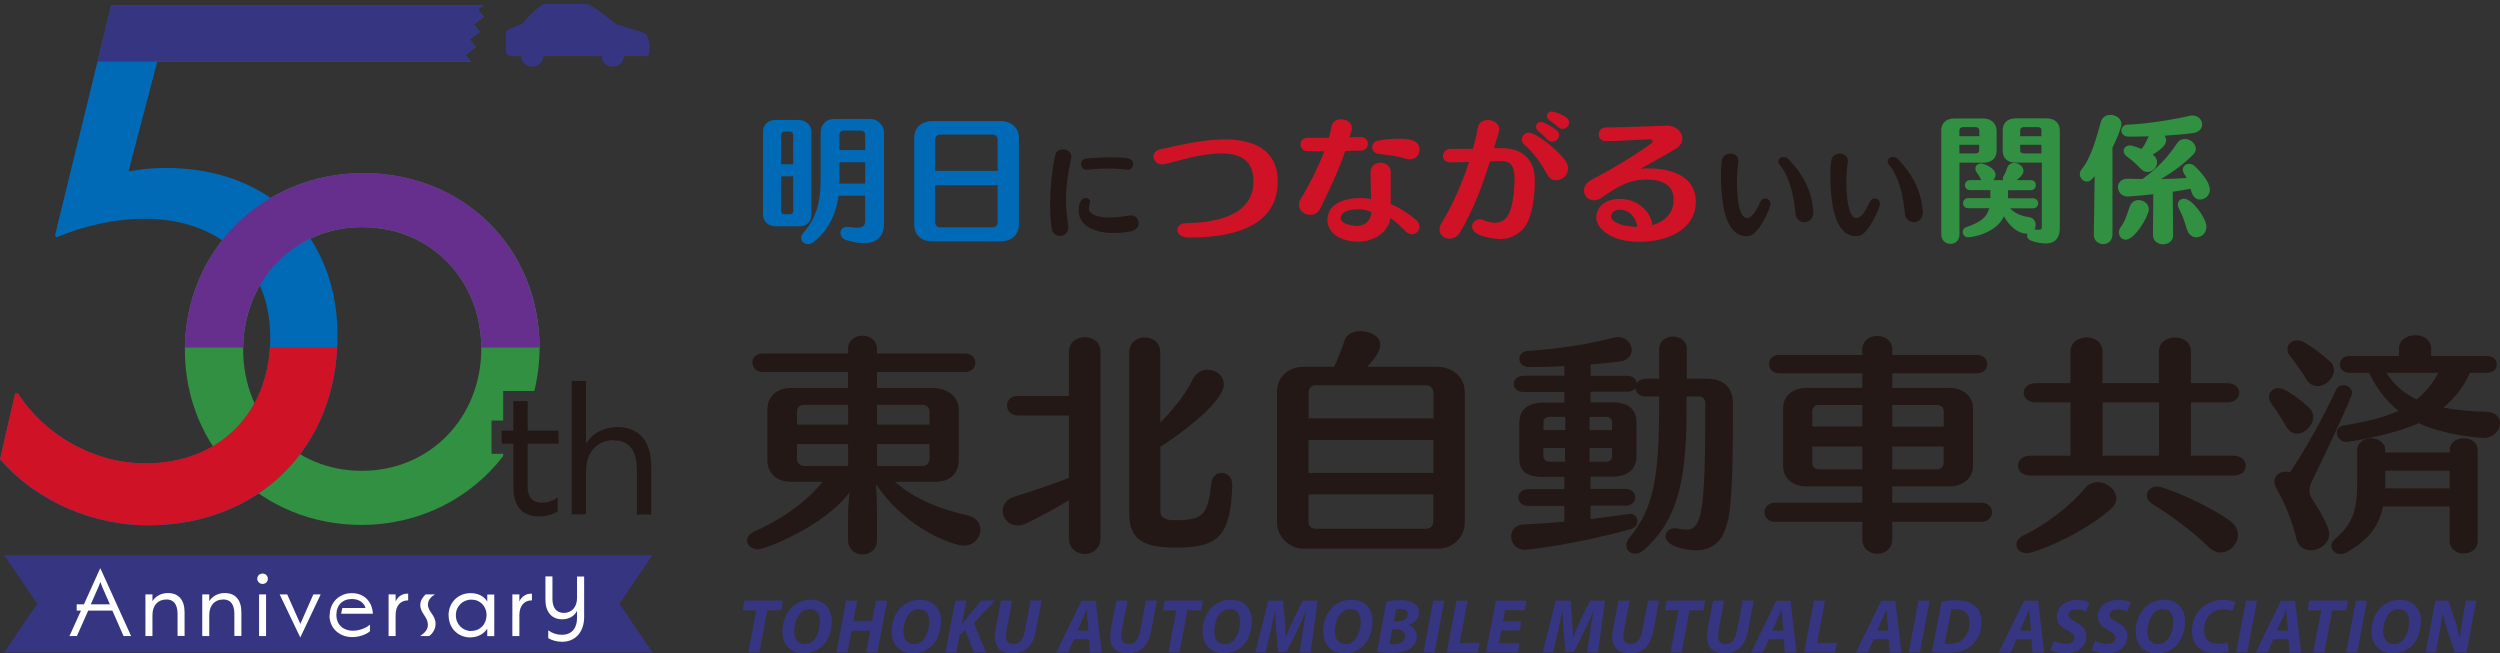 <?xml version="1.0" encoding="UTF-8"?>
<svg id="_レイヤー_2" data-name="レイヤー 2" xmlns="http://www.w3.org/2000/svg" xmlns:xlink="http://www.w3.org/1999/xlink" viewBox="0 0 238.94 62.44">
  <rect x="0" y="0" width="238.94" height="62.44" fill="#333333" stroke="none"/>
  <defs>
    <style>
      .cls-1 {
        fill: none;
      }

      .cls-2 {
        clip-path: url(#clippath);
      }

      .cls-3 {
        fill: #006ab7;
      }

      .cls-4 {
        fill: #fff;
      }

      .cls-5 {
        fill: #672f8d;
      }

      .cls-6 {
        fill: #319041;
      }

      .cls-7 {
        fill: #cf1225;
      }

      .cls-8 {
        fill: #231815;
      }

      .cls-9 {
        fill: #363581;
      }

      .cls-10 {
        clip-path: url(#clippath-1);
      }
    </style>
    <clipPath id="clippath">
      <path class="cls-1" d="m32.26,32.07c0,10.71-7.56,18.13-18.13,18.13-4.99,0-10.45-2.1-14.13-6.31l1.45-6.31h.26c2.5,3.94,7.23,6.7,12.15,6.7,7.23,0,11.96-4.93,11.96-12.02s-4.99-11.37-11.96-11.37c-3.09,0-5.91.72-8.48,1.77l-.13-.2L10.64.49h36.02l-.92,5.39H15.04l-2.75,10.49c1.12-.2,2.3-.33,3.55-.33,9.99,0,16.43,6.57,16.43,16.03Z"/>
    </clipPath>
    <clipPath id="clippath-1">
      <path class="cls-1" d="m34.7,16.54c-9.55,0-17.04,7.42-17.04,16.9s7.41,16.72,16.86,16.72,17.04-7.44,17.04-16.95-7.25-16.68-16.86-16.68Zm-.13,28.46c-6.46,0-11.33-4.99-11.33-11.6s4.89-11.69,11.38-11.69,11.38,4.99,11.38,11.6-4.91,11.69-11.42,11.69Z"/>
    </clipPath>
  </defs>
  <g id="_レイヤー_1-2" data-name="レイヤー 1">
    <g>
      <g>
        <g>
          <path class="cls-6" d="m46.98,43.37v-3.18h1.11v-2.82h2.98c.32-1.32.5-2.71.5-4.14,0-9.51-7.25-16.68-16.86-16.68s-17.04,7.43-17.04,16.9,7.41,16.72,16.86,16.72c5.59,0,10.47-2.55,13.56-6.58v-.22h-1.11Zm-12.41,1.63c-6.46,0-11.33-4.99-11.33-11.6s4.89-11.69,11.38-11.69,11.38,4.99,11.38,11.6-4.91,11.69-11.42,11.69Z"/>
          <path class="cls-3" d="m45.45,4.49l-.58-.72.97-.72-.58-.72.97-.72-.58-.72.54-.4H10.64l-5.38,21.99.13.2c2.56-1.05,5.39-1.77,8.48-1.77,6.96,0,11.96,4.27,11.96,11.37s-4.73,12.02-11.96,12.02c-4.93,0-9.66-2.76-12.15-6.7h-.26L0,43.9c3.68,4.21,9.13,6.31,14.13,6.31,10.58,0,18.13-7.42,18.13-18.13,0-9.46-6.44-16.03-16.43-16.03-1.25,0-2.43.13-3.55.33l2.75-10.49h29.97l-.53-.66.97-.72Z"/>
          <g>
            <g>
              <polygon class="cls-9" points="62.36 53.05 .4 53.05 3.56 57.7 .4 62.36 62.36 62.36 59.2 57.7 62.36 53.05"/>
              <g>
                <g>
                  <g class="cls-2">
                    <rect class="cls-7" x="-1.92" y="33.22" width="39.77" height="19.08"/>
                  </g>
                  <g class="cls-10">
                    <rect class="cls-5" x="15.95" y="14.14" width="37.49" height="19.08"/>
                  </g>
                </g>
                <path class="cls-9" d="m62.04,4.02l-.22-.69s-.05-.07-.07-.08c-.37-.23-2.47-.79-2.9-.95,0,0-2.25-1.92-2.79-1.92h-3.99c-.54,0-2.21,1.92-2.21,1.92-.17.06-.75.29-1.2.48-.18.08-.3.25-.3.45v1.65c0,.26.21.48.48.48h.95c.04.57.5,1.02,1.08,1.02s1.05-.45,1.08-1.02h5.53c.04.57.5,1.02,1.08,1.02s1.05-.45,1.08-1.02h2.14c.35,0,.36-.73.26-1.33Z"/>
              </g>
            </g>
            <polygon class="cls-9" points="45.45 4.49 44.87 3.77 45.84 3.05 45.26 2.33 46.22 1.61 45.64 .89 46.19 .49 10.64 .49 9.32 5.88 15.04 5.88 45.01 5.88 44.48 5.22 45.45 4.49"/>
          </g>
          <g>
            <path class="cls-8" d="m49.06,46.57v-4.17h-1.11v-1.24h1.11v-2.82h1.37v2.82h2.95v1.24h-2.95v4.14c0,.96.47,1.51,1.35,1.51.53,0,1.11-.2,1.48-.49h.04v1.33c-.49.29-1.11.47-1.79.47-1.6,0-2.44-.97-2.44-2.79Z"/>
            <path class="cls-8" d="m58.67,42.07c-1.53,0-2.66,1.06-2.66,3.01v4.08h-1.37v-12.75h1.37v5.99c.58-.97,1.66-1.58,3.02-1.58,2.08,0,3.21,1.38,3.21,3.72v4.63h-1.37v-4.24c0-1.91-.75-2.84-2.2-2.84Z"/>
          </g>
        </g>
        <g>
          <path class="cls-4" d="m7.75,58.36h-.42v-.6h.69l1.55-3.43h.03l2.93,6.46h-.72l-1.07-2.43h-2.31l-1.08,2.43h-.71l1.1-2.43Zm2.75-.6l-.73-1.67c-.09-.21-.15-.37-.18-.47-.03.11-.09.26-.18.47l-.73,1.67h1.83Z"/>
          <path class="cls-4" d="m15.88,57.3c-.75,0-1.31.52-1.31,1.48v2.01h-.67v-3.98h.67v.65c.29-.47.82-.78,1.49-.78,1.02,0,1.58.68,1.58,1.83v2.27h-.67v-2.09c0-.94-.37-1.4-1.08-1.4Z"/>
          <path class="cls-4" d="m21.31,57.3c-.75,0-1.31.52-1.31,1.48v2.01h-.67v-3.98h.67v.65c.29-.47.82-.78,1.49-.78,1.02,0,1.58.68,1.58,1.83v2.27h-.67v-2.09c0-.94-.37-1.4-1.08-1.4Z"/>
          <path class="cls-4" d="m25.1,54.82c.29,0,.5.22.5.5,0,.27-.22.49-.5.49s-.51-.22-.51-.49c0-.29.22-.5.51-.5Zm-.34,1.99h.67v3.98h-.67v-3.98Z"/>
          <path class="cls-4" d="m26.72,56.81h.73l1.13,2.54c.05.09.09.2.12.28.03-.08.09-.19.13-.28l1.12-2.54h.7l-1.94,4.1h-.02l-1.96-4.1Z"/>
          <path class="cls-4" d="m31.51,58.82c0-1.23.9-2.13,2.12-2.13,1.16,0,1.95.79,2.01,1.97h-3.04l.12-.55h2.22c-.16-.56-.69-.86-1.31-.86-.9,0-1.48.6-1.48,1.52s.64,1.51,1.59,1.51c.59,0,1.21-.23,1.62-.58h0v.64c-.39.32-1.04.55-1.69.55-1.26,0-2.18-.87-2.18-2.08Z"/>
          <path class="cls-4" d="m37.14,56.81h.67v.67c.23-.48.64-.76,1.2-.74v.64c-.71,0-1.2.48-1.2,1.42v1.99h-.67v-3.98Z"/>
          <path class="cls-4" d="m40.89,59.68c0-.73-.72-1.07-.72-1.85,0-.42.2-.72.51-1.02h.87v.02c-.39.22-.65.55-.65.96,0,.67.73,1,.73,1.83,0,.53-.29.92-.6,1.17h-.85v-.02c.37-.25.72-.57.72-1.08Z"/>
          <path class="cls-4" d="m42.87,58.82c0-1.23.9-2.13,2.11-2.13.73,0,1.3.31,1.59.81v-.68h.67v3.98h-.67v-.72c-.32.5-.91.84-1.63.84-1.16,0-2.06-.87-2.06-2.1Zm2.17,1.48c.85,0,1.46-.64,1.46-1.51s-.62-1.48-1.45-1.48-1.48.64-1.48,1.5.65,1.5,1.47,1.5Z"/>
          <path class="cls-4" d="m48.97,56.81h.67v.67c.23-.48.64-.76,1.2-.74v.64c-.71,0-1.2.48-1.2,1.42v1.99h-.67v-3.98Z"/>
          <path class="cls-4" d="m52.4,60.97v-.71h.02c.38.27.8.41,1.28.41,1.09,0,1.45-.81,1.45-1.59v-.7c-.26.51-.76.81-1.42.81-1.01,0-1.6-.71-1.6-1.86v-2.24h.67v2.16c0,.83.38,1.33,1.09,1.33.75,0,1.26-.55,1.26-1.43v-2.05h.68v3.89c0,1.35-.79,2.35-2.11,2.35-.52,0-.99-.15-1.33-.35Z"/>
        </g>
      </g>
      <g>
        <g>
          <path class="cls-9" d="m72.29,58.33h-1.31l.18-.93h3.68l-.18.93h-1.32l-.76,4.03h-1.06l.76-4.03Z"/>
          <path class="cls-9" d="m79.5,59.39c0,.9-.32,1.79-.88,2.34-.46.45-1.09.71-1.83.71-1.29,0-2.01-.91-2.01-2.07,0-.9.33-1.79.91-2.34.46-.44,1.1-.71,1.81-.71,1.31,0,2,.88,2,2.07Zm-2.98-.81c-.4.39-.62,1.16-.62,1.76,0,.7.32,1.22,1.04,1.22.32,0,.6-.13.83-.36.39-.39.6-1.21.6-1.78,0-.62-.22-1.21-1-1.21-.33,0-.62.14-.85.37Z"/>
          <path class="cls-9" d="m81.93,57.41l-.37,1.93h1.79l.37-1.93h1.07l-.94,4.95h-1.06l.39-2.08h-1.8l-.39,2.08h-1.06l.94-4.95h1.06Z"/>
          <path class="cls-9" d="m89.94,59.39c0,.9-.32,1.79-.88,2.34-.46.45-1.09.71-1.83.71-1.29,0-2.01-.91-2.01-2.07,0-.9.33-1.79.91-2.34.46-.44,1.1-.71,1.81-.71,1.31,0,2,.88,2,2.07Zm-2.98-.81c-.4.39-.62,1.16-.62,1.76,0,.7.32,1.22,1.04,1.22.32,0,.6-.13.83-.36.39-.39.6-1.21.6-1.78,0-.62-.22-1.21-1-1.21-.33,0-.62.14-.85.37Z"/>
          <path class="cls-9" d="m91.32,57.41h1.04l-.42,2.21h.02c.15-.21.3-.39.44-.57l1.37-1.65h1.32l-2.01,2.14,1.15,2.82h-1.15l-.83-2.15-.53.5-.32,1.65h-1.04l.94-4.95Z"/>
          <path class="cls-9" d="m96.74,57.41l-.54,2.85c-.04.17-.06.37-.06.58,0,.4.25.71.72.71.56,0,.92-.37,1.1-1.29l.54-2.86h1.06l-.54,2.82c-.29,1.5-.94,2.22-2.29,2.22-1.02,0-1.65-.53-1.65-1.58,0-.21.03-.46.07-.69l.52-2.76h1.06Z"/>
          <path class="cls-9" d="m102.66,61.08l-.58,1.29h-1.13l2.41-4.95h1.36l.58,4.95h-1.12l-.1-1.29h-1.43Zm1.38-.81l-.1-1.07c-.01-.27-.04-.67-.07-.97h-.01c-.12.3-.26.68-.4.97l-.49,1.07h1.07Z"/>
          <path class="cls-9" d="m107.76,57.41l-.54,2.85c-.04.17-.06.37-.06.58,0,.4.25.71.72.71.56,0,.92-.37,1.1-1.29l.54-2.86h1.06l-.54,2.82c-.29,1.5-.94,2.22-2.29,2.22-1.02,0-1.65-.53-1.65-1.58,0-.21.03-.46.07-.69l.52-2.76h1.06Z"/>
          <path class="cls-9" d="m112.44,58.33h-1.31l.18-.93h3.68l-.18.93h-1.32l-.76,4.03h-1.06l.76-4.03Z"/>
          <path class="cls-9" d="m119.65,59.39c0,.9-.32,1.79-.88,2.34-.46.45-1.09.71-1.83.71-1.29,0-2.01-.91-2.01-2.07,0-.9.33-1.79.91-2.34.46-.44,1.1-.71,1.81-.71,1.31,0,2,.88,2,2.07Zm-2.98-.81c-.4.39-.62,1.16-.62,1.76,0,.7.32,1.22,1.04,1.22.32,0,.6-.13.83-.36.39-.39.6-1.21.6-1.78,0-.62-.22-1.21-1-1.21-.33,0-.62.14-.85.37Z"/>
          <path class="cls-9" d="m124.22,62.36l.3-2.04c.08-.54.19-1.22.33-1.93h-.02c-.27.64-.58,1.32-.85,1.87l-1.01,2.03h-.82l-.18-2.01c-.04-.54-.08-1.23-.11-1.89h-.01c-.14.65-.29,1.4-.41,1.93l-.49,2.04h-.97l1.24-4.95h1.42l.15,1.88c.03.46.08,1.03.09,1.58h.03c.19-.55.46-1.13.67-1.58l.92-1.88h1.43l-.67,4.95h-1.03Z"/>
          <path class="cls-9" d="m131.18,59.39c0,.9-.32,1.79-.88,2.34-.46.45-1.09.71-1.83.71-1.29,0-2.01-.91-2.01-2.07,0-.9.33-1.79.91-2.34.46-.44,1.1-.71,1.81-.71,1.31,0,2,.88,2,2.07Zm-2.98-.81c-.4.39-.62,1.16-.62,1.76,0,.7.32,1.22,1.04,1.22.32,0,.6-.13.83-.36.39-.39.6-1.21.6-1.78,0-.62-.22-1.21-1-1.21-.33,0-.62.14-.85.37Z"/>
          <path class="cls-9" d="m132.53,57.49c.35-.07.82-.12,1.3-.12.52,0,.9.07,1.23.26.33.17.57.49.57.91,0,.62-.46,1.02-1,1.18v.02c.48.15.78.54.78,1.08s-.29.92-.68,1.18c-.42.29-1.04.4-1.87.4-.56,0-1.01-.04-1.25-.09l.91-4.82Zm.26,4.07c.12.01.25.01.4.01.57,0,1.1-.23,1.1-.78,0-.49-.41-.64-.9-.64h-.33l-.26,1.4Zm.43-2.18h.35c.58,0,.98-.25.98-.68,0-.35-.29-.51-.69-.51-.18,0-.34.01-.42.03l-.22,1.15Z"/>
          <path class="cls-9" d="m138.05,57.41l-.94,4.95h-1.06l.94-4.95h1.06Z"/>
          <path class="cls-9" d="m139.21,57.41h1.06l-.76,4.03h1.9l-.18.93h-2.96l.94-4.95Z"/>
          <path class="cls-9" d="m145.25,60.26h-1.76l-.23,1.2h1.98l-.17.9h-3.04l.94-4.95h2.93l-.18.9h-1.87l-.21,1.06h1.77l-.18.89Z"/>
          <path class="cls-9" d="m151.69,62.36l.3-2.04c.08-.54.19-1.22.33-1.93h-.02c-.27.64-.58,1.32-.85,1.87l-1.01,2.03h-.82l-.18-2.01c-.04-.54-.08-1.23-.11-1.89h-.01c-.14.65-.29,1.4-.41,1.93l-.49,2.04h-.97l1.24-4.95h1.42l.15,1.88c.03.46.08,1.03.09,1.58h.03c.19-.55.46-1.13.67-1.58l.92-1.88h1.43l-.67,4.95h-1.03Z"/>
          <path class="cls-9" d="m155.75,57.41l-.54,2.85c-.04.17-.06.37-.06.58,0,.4.25.71.72.71.56,0,.92-.37,1.1-1.29l.54-2.86h1.06l-.54,2.82c-.29,1.5-.94,2.22-2.29,2.22-1.02,0-1.65-.53-1.65-1.58,0-.21.03-.46.07-.69l.52-2.76h1.06Z"/>
          <path class="cls-9" d="m160.43,58.33h-1.31l.18-.93h3.68l-.18.93h-1.32l-.76,4.03h-1.06l.76-4.03Z"/>
          <path class="cls-9" d="m164.8,57.41l-.54,2.85c-.04.17-.06.37-.06.58,0,.4.25.71.72.71.56,0,.92-.37,1.1-1.29l.54-2.86h1.06l-.54,2.82c-.29,1.5-.94,2.22-2.29,2.22-1.02,0-1.65-.53-1.65-1.58,0-.21.03-.46.07-.69l.52-2.76h1.06Z"/>
          <path class="cls-9" d="m169.07,61.08l-.58,1.29h-1.13l2.41-4.95h1.36l.58,4.95h-1.12l-.1-1.29h-1.43Zm1.38-.81l-.1-1.07c-.01-.27-.04-.67-.07-.97h-.01c-.12.3-.26.68-.4.97l-.49,1.07h1.07Z"/>
          <path class="cls-9" d="m173.37,57.41h1.06l-.76,4.03h1.9l-.18.93h-2.96l.94-4.95Z"/>
          <path class="cls-9" d="m179.09,61.08l-.58,1.29h-1.13l2.41-4.95h1.36l.58,4.95h-1.12l-.1-1.29h-1.43Zm1.38-.81l-.1-1.07c-.01-.27-.04-.67-.07-.97h-.01c-.12.3-.26.68-.4.97l-.49,1.07h1.07Z"/>
          <path class="cls-9" d="m184.43,57.41l-.94,4.95h-1.06l.94-4.95h1.06Z"/>
          <path class="cls-9" d="m185.57,57.48c.43-.07.89-.11,1.37-.11.77,0,1.38.18,1.8.54.4.33.65.82.65,1.55,0,.96-.4,1.79-1.01,2.28-.57.46-1.3.66-2.37.66-.6,0-1.11-.05-1.36-.1l.92-4.82Zm.3,4.04c.12.01.28.02.46.02.57,0,1.08-.2,1.4-.57.34-.38.51-.9.51-1.5,0-.79-.43-1.25-1.31-1.25-.18,0-.34.01-.45.04l-.62,3.26Z"/>
          <path class="cls-9" d="m192.74,61.08l-.58,1.29h-1.13l2.41-4.95h1.36l.58,4.95h-1.12l-.1-1.29h-1.43Zm1.38-.81l-.1-1.07c-.01-.27-.04-.67-.07-.97h-.01c-.12.3-.26.68-.4.97l-.49,1.07h1.07Z"/>
          <path class="cls-9" d="m196.31,61.22c.29.18.71.32,1.17.32.41,0,.79-.19.79-.57,0-.29-.21-.46-.67-.71-.52-.28-1.02-.67-1.02-1.31,0-1.01.87-1.61,1.95-1.61.6,0,.96.13,1.17.24l-.33.88c-.16-.09-.51-.22-.92-.21-.5,0-.76.24-.76.51,0,.29.3.47.72.71.6.31.99.71.99,1.31,0,1.1-.91,1.67-2.01,1.67-.69,0-1.18-.18-1.42-.35l.35-.87Z"/>
          <path class="cls-9" d="m200.24,61.22c.29.18.71.32,1.17.32.41,0,.79-.19.79-.57,0-.29-.21-.46-.67-.71-.52-.28-1.02-.67-1.02-1.31,0-1.01.87-1.61,1.95-1.61.6,0,.96.13,1.17.24l-.33.88c-.16-.09-.51-.22-.92-.21-.5,0-.76.24-.76.51,0,.29.3.47.72.71.6.31.99.71.99,1.31,0,1.1-.91,1.67-2.01,1.67-.69,0-1.18-.18-1.42-.35l.35-.87Z"/>
          <path class="cls-9" d="m208.84,59.39c0,.9-.32,1.79-.88,2.34-.46.45-1.09.71-1.83.71-1.29,0-2.01-.91-2.01-2.07,0-.9.33-1.79.91-2.34.46-.44,1.1-.71,1.81-.71,1.31,0,2,.88,2,2.07Zm-2.98-.81c-.4.39-.62,1.16-.62,1.76,0,.7.32,1.22,1.04,1.22.32,0,.6-.13.83-.36.39-.39.6-1.21.6-1.78,0-.62-.22-1.21-1-1.21-.33,0-.62.14-.85.37Z"/>
          <path class="cls-9" d="m212.98,62.22c-.26.12-.71.21-1.3.21-1.32,0-2.19-.8-2.19-2.1,0-1.11.5-1.98,1.25-2.48.51-.35,1.12-.52,1.82-.52.54,0,.94.12,1.09.21l-.29.86c-.14-.07-.47-.16-.9-.16s-.83.13-1.13.38c-.41.35-.68.9-.68,1.6,0,.79.45,1.32,1.32,1.32.35,0,.7-.06.94-.16l.09.85Z"/>
          <path class="cls-9" d="m215.72,57.41l-.94,4.95h-1.06l.94-4.95h1.06Z"/>
          <path class="cls-9" d="m217.3,61.08l-.58,1.29h-1.13l2.41-4.95h1.36l.58,4.95h-1.12l-.1-1.29h-1.43Zm1.38-.81l-.1-1.07c-.01-.27-.04-.67-.07-.97h-.01c-.12.3-.26.68-.4.97l-.49,1.07h1.07Z"/>
          <path class="cls-9" d="m221.86,58.33h-1.31l.18-.93h3.68l-.18.93h-1.32l-.76,4.03h-1.06l.76-4.03Z"/>
          <path class="cls-9" d="m226.23,57.41l-.94,4.95h-1.06l.94-4.95h1.06Z"/>
          <path class="cls-9" d="m231.38,59.39c0,.9-.32,1.79-.88,2.34-.46.45-1.09.71-1.83.71-1.29,0-2.01-.91-2.01-2.07,0-.9.33-1.79.91-2.34.46-.44,1.1-.71,1.81-.71,1.31,0,2,.88,2,2.07Zm-2.98-.81c-.4.39-.62,1.16-.62,1.76,0,.7.32,1.22,1.04,1.22.32,0,.6-.13.83-.36.39-.39.6-1.21.6-1.78,0-.62-.22-1.21-1-1.21-.33,0-.62.14-.85.37Z"/>
          <path class="cls-9" d="m231.82,62.36l.94-4.95h1.24l.65,1.89c.2.63.33,1.15.45,1.69h.02c.02-.51.1-1.05.23-1.78l.34-1.8h.99l-.94,4.95h-1.1l-.69-1.98c-.22-.67-.35-1.12-.48-1.73h-.02c-.05.49-.17,1.19-.32,1.97l-.33,1.74h-.98Z"/>
        </g>
        <g>
          <path class="cls-8" d="m93.71,50.61c0,.77-.62,1.54-1.64,1.54-.74,0-5.31-1.36-8.34-5.87.05.7.09,1.87.09,3.17v2.15c0,.92-.69,1.39-1.38,1.39s-1.39-.46-1.39-1.39v-2.15c0-.79.07-1.67.14-2.4-2.42,3.28-8.08,5.45-8.77,5.45-.6,0-1.02-.4-1.02-.84,0-.31.18-.62.67-.84,2.36-1.08,4.66-2.51,6.56-4.77h-2.96c-1.41,0-2.33-.75-2.33-2.11v-4.75c0-1.34.92-2.11,2.33-2.11h5.38v-1.52h-8.1c-.69,0-1.04-.44-1.04-.9s.35-.88,1.04-.88h8.1v-.4c0-.86.69-1.3,1.39-1.3s1.38.44,1.38,1.3v.4h8.36c.69,0,1.04.44,1.04.88,0,.46-.35.9-1.04.9h-8.36v1.52h5.29c1.41,0,2.52.77,2.52,2.11v4.75c0,1.36-.85,2.11-2.29,2.11h-3.81c1.99,1.74,4.41,2.62,6.95,3.21.86.2,1.22.77,1.22,1.34Zm-12.65-11.92h-4.2c-.42,0-.69.26-.69.66v1.23h4.89v-1.89Zm0,3.76h-4.89v1.38c0,.42.28.7.69.7h4.2v-2.09Zm7.78-3.1c0-.4-.28-.66-.69-.66h-4.32v1.89h5.01v-1.23Zm0,3.1h-5.01v2.09h4.32c.41,0,.69-.29.69-.7v-1.38Z"/>
          <path class="cls-8" d="m103.68,52.95c-.76,0-1.52-.51-1.52-1.52v-3.63c-1.29.81-2.77,1.58-4.02,2.2-.32.15-.62.22-.88.22-.88,0-1.43-.68-1.43-1.41,0-.55.35-1.12,1.18-1.36,1.62-.51,3.35-1.06,5.15-1.78v-5.96h-4.85c-.72,0-1.06-.46-1.06-.95s.35-.92,1.06-.92h4.85v-4.22c0-.92.76-1.39,1.52-1.39s1.5.46,1.5,1.39v17.81c0,1.01-.76,1.52-1.5,1.52Zm8.61-.62c-2.7,0-4.36-.57-4.36-3.19v-15.48c0-.95.74-1.41,1.48-1.41s1.48.46,1.48,1.41v6.73c1.13-1.14,2.38-2.62,3.07-4.07.35-.7.9-.99,1.46-.99.79,0,1.55.57,1.55,1.41,0,1.78-4.64,5.08-6.07,5.96v6.07c0,.66.32.95,1.41.95,2.7,0,3.14-.53,3.46-3.5.07-.7.53-1.03.99-1.03.51,0,1.02.4,1.02,1.17v.09c-.21,4.86-1.34,5.89-5.47,5.89Z"/>
          <path class="cls-8" d="m137.42,52.44h-12.81c-1.43,0-2.56-1.21-2.56-2.51v-12.45c0-1.41,1.04-2.42,2.52-2.42h2.91c.3-.46.74-1.7,1.06-2.6.21-.55.83-.81,1.5-.81.9,0,1.87.48,1.87,1.23,0,.4,0,.8-1.22,2.18h6.65c1.52,0,2.66,1.01,2.66,2.42v12.45c0,1.34-1.06,2.51-2.56,2.51Zm-.42-14.87c0-.42-.23-.75-.78-.75h-10.41c-.51,0-.74.31-.74.75v2.42h11.94v-2.42Zm0,4.49h-11.94v3.14h11.94v-3.14Zm0,5.19h-11.94v2.59c0,.46.23.7.74.7h10.41c.53,0,.78-.26.78-.75v-2.55Z"/>
          <path class="cls-8" d="m165.15,49.67c-.42,2.27-1.71,2.93-3.07,2.93-.72,0-2.89-.31-2.89-1.36,0-.4.32-.75.85-.75.09,0,.21,0,.3.02.32.07.62.11.85.11,1.45,0,1.8-1.56,1.8-12.07,0-.42-.25-.66-.65-.66h-1.15v1.5c0,7.43-1.22,10.53-3.99,13.11-.32.29-.65.42-.92.42-.48,0-.85-.35-.85-.81,0-.22.09-.48.32-.75,2.29-2.7,2.82-5.89,2.82-12.4v-1.06h-1.29c-.62,0-.95-.4-.99-.79-.14.2-.39.33-.76.33h-3.51v1.01h2.03c1.64,0,2.36.7,2.36,1.96v3.19c0,1.25-.81,1.96-2.36,1.96h-2.03v1.17h3.37c.6,0,.9.42.9.81s-.3.79-.9.79h-3.37v1.28c1.2-.15,2.4-.31,3.65-.48.05,0,.09-.02.14-.02.44,0,.69.35.69.7,0,.31-.18.64-.62.75-5.31,1.5-9.86,1.98-10.16,1.98-.85,0-1.29-.64-1.29-1.25,0-.57.37-1.12,1.16-1.16,1.34-.07,2.66-.15,3.92-.26v-1.52h-3.42c-.65,0-.97-.4-.97-.79,0-.42.32-.81.97-.81h3.42v-1.17h-2.01c-1.59,0-2.29-.53-2.29-1.78v-3.36c0-1.25.76-1.96,2.29-1.96h2.01v-1.01h-3.88c-.62,0-.95-.4-.95-.79,0-.37.33-.77.95-.77h3.88v-.92c-1.22.07-2.38.09-3.35.09-.62,0-.95-.4-.95-.79,0-.35.28-.72.81-.75,2.56-.18,5.5-.55,8.04-1.23.21-.04.37-.09.55-.09.85,0,1.34.64,1.34,1.23,0,.51-.35.99-1.13,1.1-.83.11-1.8.2-2.79.29v1.08h3.51c.55,0,.85.33.9.7.14-.24.44-.42.85-.42h1.29v-2.82c0-.81.65-1.21,1.32-1.21s1.32.4,1.32,1.21v2.82h1.99c1.5,0,2.42.86,2.42,2.35,0,6.27-.09,9.1-.46,11.17Zm-15.56-9.83h-1.45c-.37,0-.62.2-.62.44v.83h2.08v-1.27Zm0,2.97h-2.08v.79c0,.31.25.53.62.53h1.45v-1.32Zm4.48-2.53c0-.24-.25-.44-.53-.44h-1.62v1.27h2.15v-.83Zm0,2.53h-2.15v1.32h1.62c.35,0,.53-.22.53-.53v-.79Z"/>
          <path class="cls-8" d="m180.85,49.87v1.65c0,.95-.72,1.41-1.43,1.41s-1.43-.46-1.43-1.41v-1.65h-8.36c-.65,0-.99-.46-.99-.92s.35-.9.99-.9h8.36v-1.56h-5.31c-1.29,0-2.26-.73-2.26-1.98v-5.48c0-1.23.97-1.96,2.26-1.96h5.31v-1.39h-7.92c-.67,0-.99-.44-.99-.88s.32-.88.99-.88h7.92v-.51c0-.88.72-1.3,1.43-1.3s1.43.42,1.43,1.3v.51h8.06c.69,0,1.02.44,1.02.88s-.32.88-1.02.88h-8.06v1.39h5.43c1.29,0,2.29.73,2.29,1.96v5.48c0,1.25-.99,1.98-2.29,1.98h-5.43v1.56h8.52c.67,0,1.02.46,1.02.9,0,.46-.35.92-1.02.92h-8.52Zm-2.86-11.17h-4.13c-.37,0-.65.24-.65.59v1.47h4.78v-2.07Zm0,3.98h-4.78v1.54c0,.4.28.64.65.64h4.13v-2.18Zm7.78-3.39c0-.35-.28-.59-.67-.59h-4.25v2.07h4.92v-1.47Zm0,3.39h-4.92v2.18h4.25c.39,0,.67-.24.67-.64v-1.54Z"/>
          <path class="cls-8" d="m193.74,52.88c-.62,0-1.02-.4-1.02-.84,0-.31.21-.64.65-.86,2.12-.99,4.59-2.9,5.92-4.53.32-.4.76-.57,1.18-.57.9,0,1.8.75,1.8,1.56,0,.33-.16.68-.53,1.01-2.77,2.46-7.28,4.22-8,4.22Zm.28-7.43c-.76,0-1.15-.48-1.15-.94,0-.48.39-.95,1.15-.95h3.87v-5.1h-3.32c-.76,0-1.15-.46-1.15-.92s.39-.92,1.15-.92h3.32v-3.01c0-.9.76-1.36,1.54-1.36s1.52.46,1.52,1.36v3.01h5.39v-3.01c0-.9.76-1.36,1.54-1.36s1.52.46,1.52,1.36v3.01h3.46c.76,0,1.16.46,1.16.92s-.39.92-1.16.92h-3.46v5.1h4.06c.79,0,1.18.46,1.18.95s-.39.94-1.18.94h-19.46Zm12.33-6.99h-5.39v5.1h5.39v-5.1Zm7.54,12.67c0,.86-.76,1.67-1.64,1.67-.39,0-.79-.15-1.18-.53-1.43-1.43-3.67-3.08-5.28-4.05-.41-.24-.6-.57-.6-.86,0-.46.39-.86.99-.86.65,0,4.56,1.58,6.92,3.25.55.4.79.88.79,1.36Z"/>
          <path class="cls-8" d="m221.09,39.84c0,.81-.79,1.61-1.55,1.61-.37,0-.74-.2-1.02-.66-.46-.79-.92-1.54-1.41-2.18-.18-.24-.25-.46-.25-.68,0-.48.39-.84.92-.84.85,0,2.77,1.74,2.91,1.87.28.26.39.57.39.88Zm-.21,6.33c-.09.22-.16.46-.16.7s.07.48.21.73c.21.33,1.69,2.57,1.69,3.41,0,.95-.92,1.58-1.78,1.58-.6,0-1.18-.33-1.36-1.1-.39-1.67-1.09-3.39-1.92-4.82-.14-.22-.18-.44-.18-.64,0-.57.49-.95,1.06-.95.14,0,.28.02.42.07,1.57-2.35,2.95-4.82,4.43-7.92.14-.28.39-.42.67-.42.42,0,.85.31.85.75,0,.33-2.4,5.52-3.93,8.6Zm2.19-10.8c0,.77-.79,1.54-1.57,1.54-.39,0-.79-.2-1.08-.68-.51-.81-.95-1.47-1.55-2.22-.19-.22-.25-.44-.25-.64,0-.46.39-.84.92-.84.37,0,.97.15,3.14,2,.28.24.39.55.39.84Zm12.4,17.53c-.67,0-1.34-.4-1.34-1.21v-3.28h-6.37c-.44,2.13-1.62,3.32-3.44,4.36-.23.13-.44.18-.62.18-.51,0-.88-.37-.88-.77,0-.22.09-.44.3-.62,1.66-1.45,2.17-2.57,2.17-5.43v-3.08c0-.77.67-1.16,1.34-1.16s1.34.4,1.34,1.16v.2h6.16v-.2c0-.79.67-1.16,1.34-1.16s1.34.37,1.34,1.16v8.64c0,.81-.67,1.21-1.34,1.21Zm.6-17.26c-.65,1.41-1.52,2.48-2.54,3.32,1.25.24,2.61.35,4.09.4.92.02,1.32.55,1.32,1.1,0,.66-.6,1.39-1.57,1.39-.53,0-3.83-.29-6.21-1.41-2.56,1.19-6.72,1.8-6.92,1.8-.53,0-.9-.46-.9-.88,0-.31.18-.59.62-.68,2.03-.35,3.79-.73,5.29-1.41-1.13-.9-2.08-2.07-2.82-3.63h-1.83c-.65,0-.97-.42-.97-.81,0-.42.32-.81.97-.81h4.69v-.68c0-.86.76-1.3,1.55-1.3s1.52.44,1.52,1.3v.68h5.29c.67,0,.99.4.99.81s-.32.81-.99.81h-1.57Zm-1.94,9.35h-6.16v1.69h6.16v-1.69Zm-6.05-9.35c.74,1.16,1.71,1.98,2.91,2.53.78-.64,1.48-1.45,2.05-2.53h-4.96Z"/>
        </g>
        <rect class="cls-1" x=".08" width="62.36" height="62.36"/>
      </g>
      <g>
        <path class="cls-3" d="m74.15,21.63c-.62,0-1.22-.34-1.22-1.16v-7.87c0-.77.57-1.14,1.22-1.14h2.14c.74,0,1.26.49,1.26,1.14v7.87c0,.81-.51,1.16-1.26,1.16h-2.14Zm1.66-8.72c0-.21-.1-.33-.3-.33h-.55c-.18,0-.31.13-.31.33v2.79h1.16v-2.79Zm0,3.94h-1.16v3.31c0,.2.13.31.31.31h.55c.18,0,.3-.14.3-.31v-3.31Zm6.88,1.85h-2.54c-.26,1.95-1.13,3.45-2.37,4.42-.18.14-.38.21-.56.21-.35,0-.65-.25-.65-.58,0-.17.08-.35.25-.55,1.11-1.26,1.61-2.77,1.61-4.91v-4.52c0-.88.52-1.4,1.33-1.4h3.43c.64,0,1.3.53,1.3,1.34v8.66c0,1.1-.57,1.87-1.91,1.87-.48,0-1.05-.09-1.74-.31-.34-.1-.51-.4-.51-.68,0-.3.21-.57.64-.57.06,0,.13,0,.21.01.29.05.52.08.7.08.6,0,.81-.23.81-.65v-2.41Zm0-5.82c0-.26-.17-.4-.42-.4h-1.64c-.23,0-.4.17-.4.38v1.48h2.46v-1.46Zm0,2.63h-2.46v2.03h2.46v-2.03Z"/>
        <path class="cls-3" d="m89.14,23.07c-1.18,0-1.76-.7-1.76-1.61v-8.28c0-.98.66-1.61,1.76-1.61h6.46c1.09,0,1.78.64,1.78,1.61v8.28c0,.95-.66,1.61-1.79,1.61h-6.45Zm6.21-9.72c0-.27-.18-.49-.49-.49h-4.97c-.3,0-.51.21-.51.49v2.98h5.97v-2.98Zm0,4.35h-5.97v3.52c0,.29.17.51.51.51h4.97c.33,0,.49-.21.49-.51v-3.52Z"/>
        <path class="cls-8" d="m101.29,22.55c-.34,0-.68-.21-.77-.7-.11-.61-.15-1.54-.15-2.37,0-1.24.13-3.03.48-4.64.08-.39.41-.56.74-.56.4,0,.81.26.81.72,0,.06,0,.14-.03.21-.35,1.42-.49,2.88-.49,3.86s.13,1.95.22,2.51c.01.05.01.11.01.16,0,.5-.41.81-.82.81Zm5.13-.28c-2.24,0-3.32-.99-3.32-2.08,0-1.15.47-1.28.67-1.28.23,0,.42.16.42.38,0,.06,0,.12-.04.19-.06.13-.07.49-.07.52,0,.24.38.79,1.94.79.49,0,1.09-.06,1.84-.19.07,0,.13-.02.2-.02.49,0,.77.36.77.73s-.25.72-.82.82c-.58.1-1.11.14-1.59.14Zm1.28-6.05c-.51-.07-1.17-.11-1.84-.11s-1.35.04-1.92.11c-.03,0-.06,0-.09,0-.34,0-.53-.27-.53-.53s.17-.51.51-.54c.62-.06,1.52-.11,2.37-.11,1.49,0,2.1.04,2.1.63,0,.28-.19.55-.51.55-.03,0-.06,0-.09,0Z"/>
        <path class="cls-7" d="m113.66,22.7c-.92,0-1.13-.44-1.13-.73,0-.31.27-.64.78-.64,2.74-.04,6.49-.65,6.49-3.99,0-2-1.2-2.68-3.13-2.68-1.79,0-4.17.73-5.28,1.01-.12.03-.22.04-.31.04-.53,0-.84-.38-.84-.75,0-.3.21-.58.65-.69,2.89-.66,4.67-.95,6.19-.95,2.7,0,5.04.97,5.04,4.02,0,2.17-1.08,5.36-8.45,5.36Z"/>
        <path class="cls-7" d="m127,13.17c.12-.38.19-.74.26-1.08.09-.47.49-.69.92-.69.51,0,1.03.31,1.03.84,0,.16-.07.39-.22.88.3-.01.64-.01,1.03-.03h.04c.44,0,.68.34.68.66s-.22.64-.68.65c-.6.01-1.07.01-1.48.03-.49,1.43-1.18,3.03-2.38,5.47-.22.46-.6.64-.97.64-.55,0-1.08-.4-1.08-.96,0-.18.05-.39.18-.6.83-1.34,1.65-2.99,2.24-4.52-.46,0-.99,0-1.66-.01-.39-.01-.62-.34-.62-.66s.22-.62.69-.62h2.04Zm5.92,6.34c.74.27,1.72.92,2.37,1.46.27.22.38.47.38.69,0,.4-.34.73-.73.73-.18,0-.38-.07-.55-.23-.38-.36-1.03-1.07-1.5-1.31-.18,1.26-1.48,2.24-3.04,2.24-1.85,0-2.98-.88-2.98-2.09,0-1.27,1.2-2.07,3.12-2.07h.09c.22,0,.69.04.96.1,0-.84-.05-1.55-.05-2.33v-.25c0-.6.48-.9.95-.9s.98.31.98.91v3.06Zm-3.08.49c-1.64,0-1.7.69-1.7.86,0,.62,1.33.73,1.59.73.3,0,1.27-.17,1.33-1.3-.22-.17-.75-.29-1.21-.29Zm4.9-4.77c-.16,0-.34-.04-.52-.1-.66-.23-1.82-.34-2.52-.43-.35-.05-.55-.34-.55-.62s.18-.58.57-.65c.47-.09,1.25-.17,1.99-.17.69,0,1.96,0,1.96,1.05,0,.47-.34.92-.94.92Z"/>
        <path class="cls-7" d="m143.32,14.16h.2c1.73,0,3.17.86,3.17,3.04,0,1.74-.25,2.91-.56,3.74-.49,1.31-1.68,1.91-2.79,1.91-.01,0-2.65-.14-2.65-1.18,0-.36.3-.72.72-.72.1,0,.22.03.34.08.21.09.69.26,1.13.26.74,0,1.2-.46,1.44-1.12.4-1.07.43-2.73.43-3.04,0-1.42-.46-1.73-1.17-1.73h-.04c-.36,0-.75.01-1.14.03-.73,2.33-1.57,4.58-2.82,6.73-.26.45-.66.65-1.04.65-.51,0-.96-.35-.96-.88,0-.18.06-.4.21-.64,1.05-1.73,1.95-3.76,2.61-5.81-.61.01-1.2.04-1.77.04h-.01c-.48,0-.71-.3-.71-.61,0-.34.26-.68.71-.68.75,0,1.46,0,2.16-.01.2-.72.36-1.42.49-2.11.09-.44.49-.64.91-.64.53,0,1.11.31,1.11.86,0,.16-.05.33-.49,1.83h.55Zm5.42,3.07c-.34,0-.66-.17-.88-.57-.53-.99-1.17-1.94-2.15-2.82-.19-.17-.27-.35-.27-.53,0-.34.33-.64.7-.64.56,0,2.65,1.51,3.48,2.7.18.26.25.51.25.74,0,.64-.56,1.12-1.13,1.12Zm-.38-3.69c-.18,0-.36-.08-.53-.26-.23-.26-.58-.57-.82-.77-.14-.12-.2-.26-.2-.4,0-.25.2-.46.48-.46s1.09.47,1.5.81c.16.13.23.29.23.44,0,.33-.31.64-.66.64Zm1-1.22c-.13,0-.29-.05-.43-.17-.21-.18-.6-.49-.83-.65-.18-.13-.26-.27-.26-.42,0-.23.21-.42.49-.42.1,0,1.64.38,1.64,1.05,0,.31-.27.6-.61.6Z"/>
        <path class="cls-7" d="m156.87,16.14s.03-.01.05-.01c.08-.03.09-.03.65-.03h.04c2.79,0,4.47,1.18,4.47,3.15,0,2.67-2.64,3.86-5.41,3.86s-4.11-1.33-4.11-2.33c0-.77.58-1.77,2.29-1.77s2.98,1.3,3.08,2.5c.36-.09,2.03-.6,2.03-2.41,0-1.22-.77-1.94-2.65-1.94-1.51,0-2.6.58-4.23,1.73-.26.18-.51.26-.73.26-.56,0-.96-.46-.96-.95,0-.36.21-.74.71-1.01,1.94-1.01,3.9-2.18,5.75-3.5.07-.05.1-.12.1-.18,0-.1-.09-.2-.29-.2h-.03c-1.29.05-3.02.18-4.13.18-.47,0-.7-.32-.7-.65s.23-.66.69-.66c1.79,0,3.9-.12,5.79-.17h.05c.87,0,1.46.6,1.46,1.22,0,.35-.17.7-.59.96-.81.52-2.37,1.35-3.31,1.89-.01.01-.04.03-.04.04h.01Zm-2.01,3.9c-.58,0-.88.32-.88.64,0,.65,1.39.99,2.5,1-.06-.79-.73-1.64-1.61-1.64Z"/>
        <path class="cls-8" d="m166.91,22.57c-1.26,0-2.43-1.28-2.43-5.85,0-.48.02-.95.09-1.38.07-.45.44-.66.81-.66.39,0,.77.23.77.66,0,.04,0,.07,0,.11-.09.63-.14,1.3-.14,1.97,0,.98.11,3.42.96,3.42.43,0,.82-.54,1.26-1.52.11-.25.3-.35.48-.35.26,0,.51.21.51.51,0,.36-1.1,2.97-2.08,3.08-.07,0-.15,0-.22,0Zm4.69-2.19c-.17-1.65-.51-3.42-1.51-4.64-.09-.11-.13-.22-.13-.32,0-.24.23-.42.5-.42.17,0,.36.07.53.25,1.34,1.44,2.13,2.89,2.32,4.92,0,.04,0,.09,0,.13,0,.62-.43.94-.86.94-.4,0-.8-.28-.86-.86Z"/>
        <path class="cls-8" d="m177.37,22.57c-1.26,0-2.43-1.28-2.43-5.85,0-.48.02-.95.09-1.38.07-.45.44-.66.81-.66.39,0,.77.23.77.66,0,.04,0,.07,0,.11-.09.63-.14,1.3-.14,1.97,0,.98.11,3.42.96,3.42.43,0,.82-.54,1.26-1.52.11-.25.3-.35.48-.35.26,0,.51.21.51.51,0,.36-1.1,2.97-2.08,3.08-.07,0-.15,0-.22,0Zm4.69-2.19c-.17-1.65-.51-3.42-1.51-4.64-.09-.11-.13-.22-.13-.32,0-.24.23-.42.5-.42.17,0,.36.07.53.25,1.34,1.44,2.13,2.89,2.32,4.92,0,.04,0,.09,0,.13,0,.62-.43.94-.86.94-.4,0-.8-.28-.86-.86Z"/>
        <path class="cls-6" d="m185.53,12.52c0-.69.39-1.2,1.29-1.2h2.72c.88,0,1.29.6,1.29,1.17v1.9c0,.73-.49,1.16-1.26,1.16h-2.29v6.86c0,.6-.43.9-.86.9s-.88-.31-.88-.92v-9.87Zm3.64-.07c0-.17-.13-.3-.36-.3h-1.2c-.21,0-.34.13-.34.3v.57h1.9v-.57Zm0,1.39h-1.9v.82h1.53c.23,0,.36-.09.36-.29v-.53Zm5.94,1.7h-2.44c-.86,0-1.26-.44-1.26-1.16v-1.9c0-.68.38-1.17,1.29-1.17h2.86c.92,0,1.31.53,1.31,1.16v9.28c0,1.17-.6,1.52-1.36,1.52-.42,0-.9-.1-1.34-.25-.3-.09-.43-.31-.43-.53,0-.05.01-.1.03-.16h-.1c-.81,0-1.7-.79-2.13-1.66-.82,1.72-3.16,2.01-3.43,2.01-.34,0-.52-.26-.52-.51,0-.2.1-.38.33-.46,1.7-.56,2.03-1.17,2.2-1.81h-2.02c-.31,0-.48-.25-.48-.48,0-.25.17-.48.48-.48h2.13v-.77h-1.92c-.34,0-.51-.23-.51-.48,0-.23.17-.48.51-.48h1.07s-.05-.08-.08-.13c-.12-.23-.23-.4-.36-.58-.1-.14-.14-.27-.14-.39,0-.29.25-.49.55-.49.22,0,1.38.43,1.38,1.08,0,.19-.09.38-.22.52h.95c-.03-.06-.04-.12-.04-.18,0-.05.01-.12.05-.18.21-.34.25-.48.35-.78.13-.36.4-.51.68-.51.44,0,.9.35.9.77,0,.1-.03.4-.66.88h1.35c.32,0,.49.23.49.48,0,.23-.17.48-.49.48h-2.17v.77h2.37c.34,0,.51.25.51.48,0,.25-.17.48-.51.48h-2.17c.49.55,1.24.77,1.79.84.44.07.65.39.65.74,0,.14-.04.3-.12.44h.05c.17.03.29.03.39.03.26,0,.27-.09.27-.42v-6.02Zm0-3.12c0-.14-.1-.27-.34-.27h-1.33c-.23,0-.36.13-.36.34v.53h2.03v-.6Zm0,1.42h-2.03v.53c0,.2.14.29.38.29h1.65v-.82Z"/>
        <path class="cls-6" d="m200.12,22.42l.08-5.58c-.44.51-.55.51-.74.51-.36,0-.68-.33-.68-.71,0-.16.05-.31.18-.47.92-1.1,1.43-3.11,1.83-4.51.13-.48.52-.68.92-.68.52,0,1.05.34,1.05.87,0,.36-.44,1.43-.86,2.27v8.29c0,.62-.44.92-.88.92s-.91-.31-.91-.91h0Zm7.59.03c0,.6-.48.9-.97.9s-.97-.3-.97-.9h0s.03-3.89.03-3.89c-.77.09-1.55.17-2.35.22-.75.05-1.03-.56-1.03-.88,0-.42.3-.82.95-.82h.03c.46.01.91.03,1.37.03,1.52-1.11,2.42-2.09,3.3-3.41.2-.3.48-.42.75-.42.52,0,1.05.44,1.05.94,0,.18-.08.36-.25.55-.83.84-1.83,1.6-3.07,2.34.86-.01,1.68-.04,2.44-.1-.05-.12-.13-.23-.21-.35-.1-.16-.16-.31-.16-.44,0-.32.27-.56.61-.56.2,0,.4.08.58.26.47.44,1.4,1.47,1.4,2.21,0,.56-.47.94-.94.94-.57,0-.75-.48-.92-1.03-.53.1-1.1.2-1.69.29l.04,4.12h0Zm-5.2-.22c0-.18.05-.36.2-.55.33-.43.53-1,.82-1.88.16-.47.51-.68.86-.68.49,0,.99.36.99.9,0,.6-1.34,2.89-2.21,2.89-.38,0-.65-.3-.65-.68Zm4.51-8.8c0,.27-.13.65-1.27,1.35.3.22.42.48.42.74,0,.48-.44.92-.92.92-.21,0-.43-.09-.62-.29-.57-.58-.84-.83-1.33-1.17-.22-.16-.33-.36-.33-.56,0-.27.22-.52.6-.52.13,0,.31.03,1.12.34.26-.34.43-.69.68-1.21-.55.01-1.05.03-1.48.03h-.44c-.48-.01-.7-.3-.7-.58s.21-.56.61-.57c1.47-.04,3.93-.39,5.89-.83.1-.03.21-.04.3-.04.58,0,.92.43.92.86,0,.36-.26.74-.86.82-.72.1-1.7.18-2.73.25.1.13.16.3.16.47Zm1.99,8.48c-.21-.69-.33-1.14-.74-1.94-.08-.14-.12-.29-.12-.42,0-.33.25-.56.58-.56.79,0,2.15,1.86,2.15,2.69,0,.61-.48,1-.95,1-.38,0-.75-.23-.92-.78Z"/>
      </g>
    </g>
  </g>
</svg>